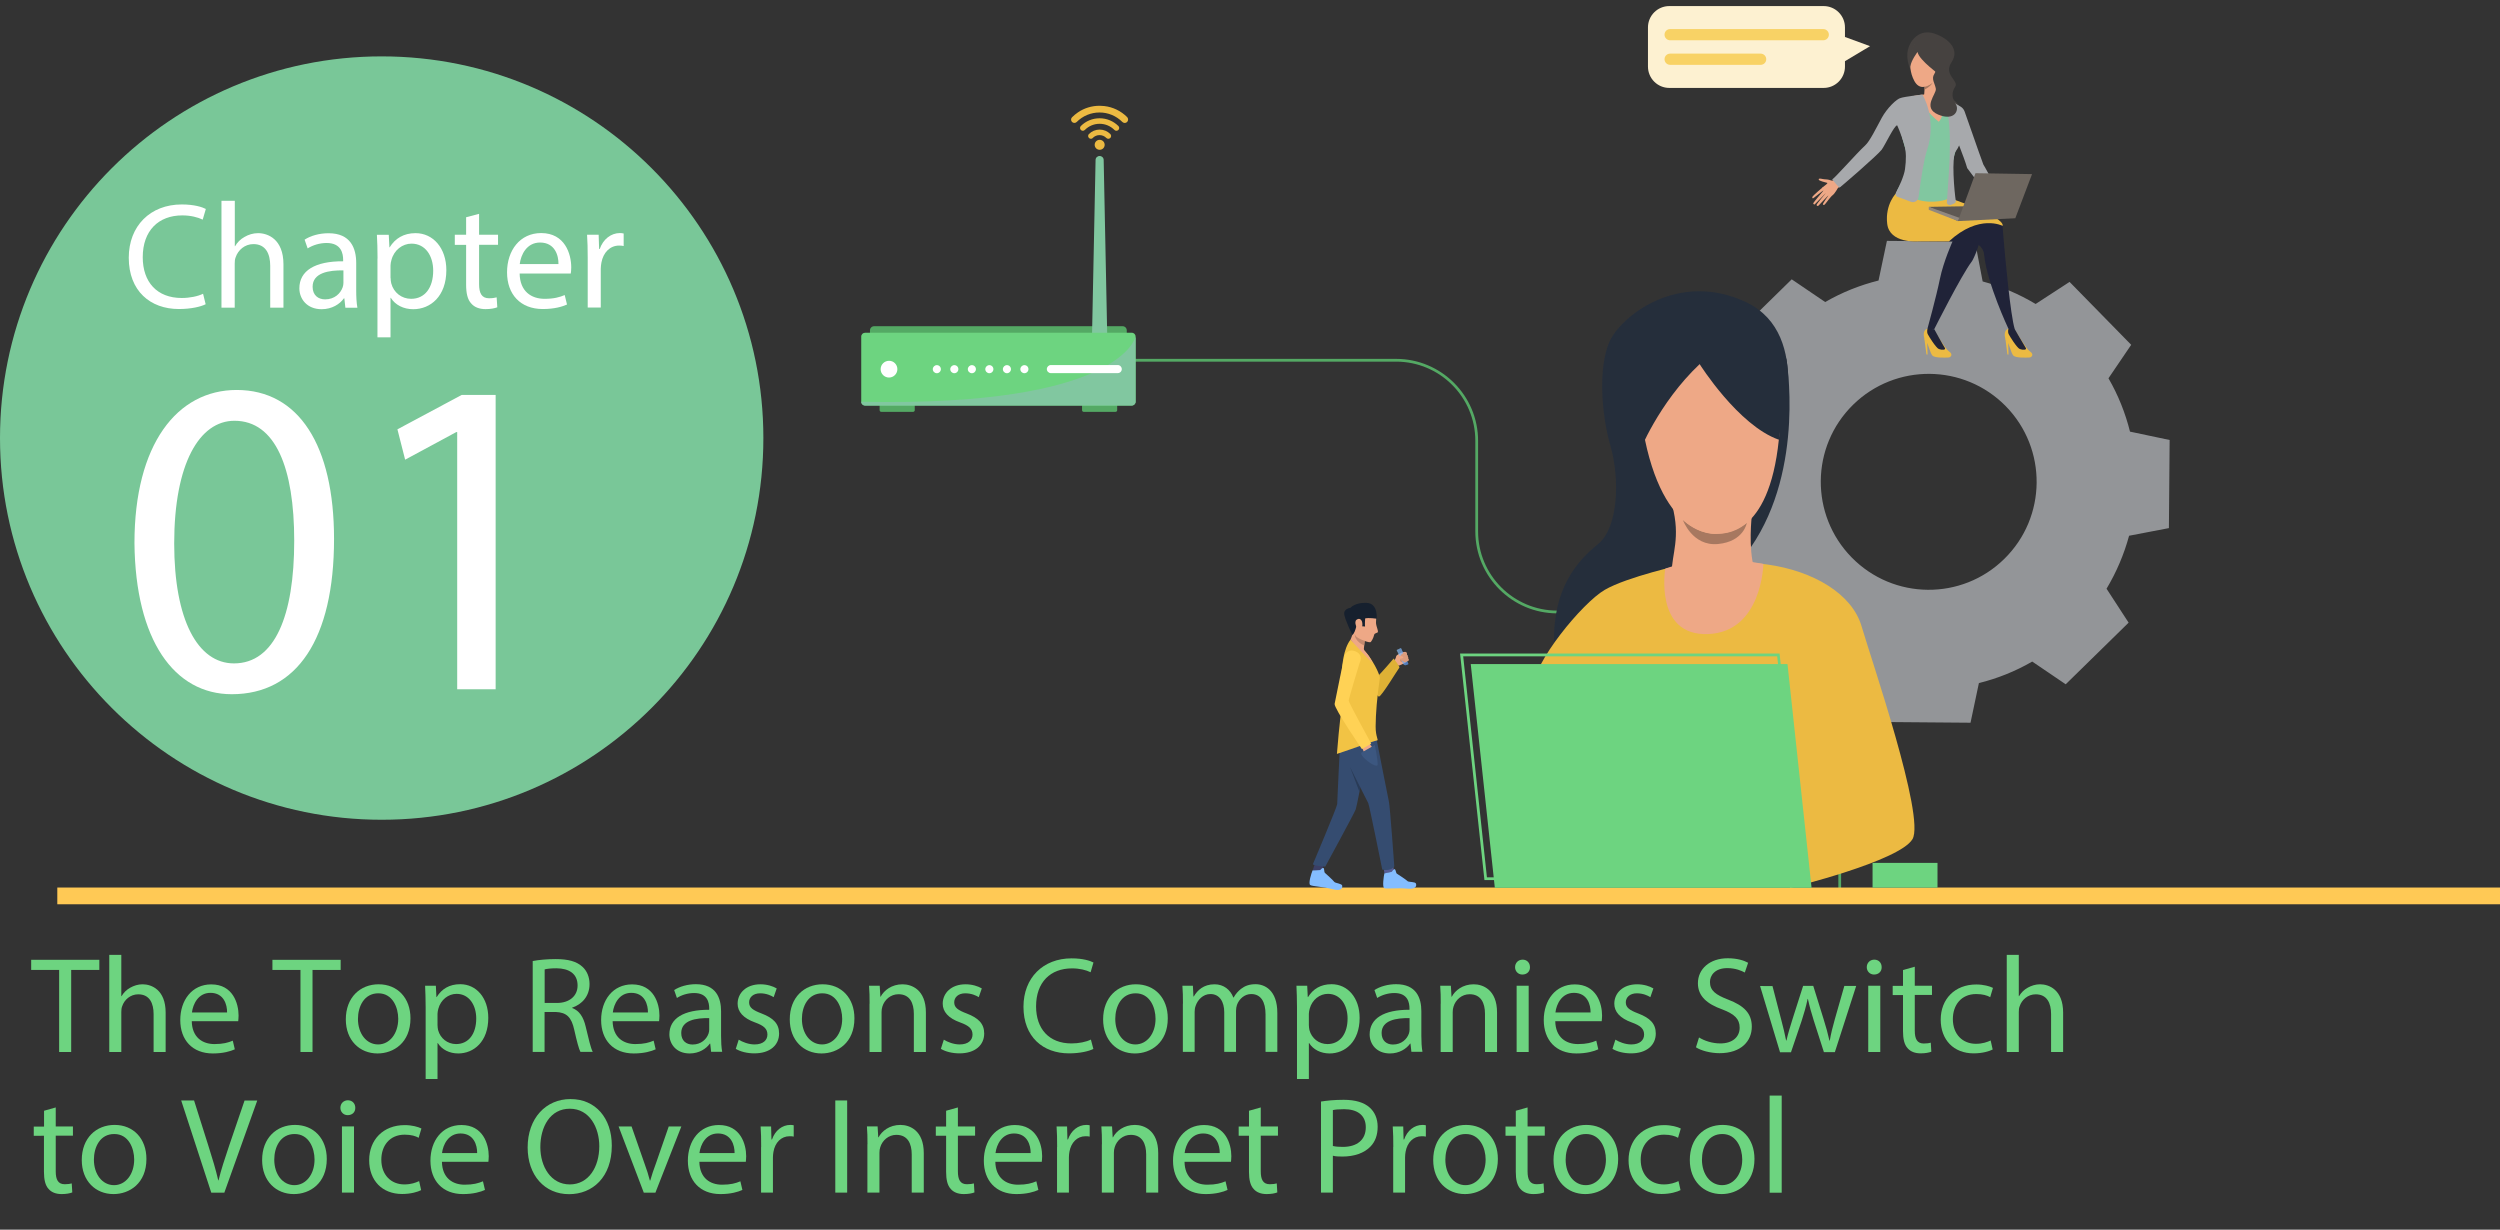 <?xml version="1.0" encoding="utf-8"?>
<!-- Generator: Adobe Illustrator 19.0.0, SVG Export Plug-In . SVG Version: 6.00 Build 0)  -->
<svg version="1.1" id="Layer_1" xmlns="http://www.w3.org/2000/svg" xmlns:xlink="http://www.w3.org/1999/xlink" x="0px" y="0px"
	 viewBox="0 0 2718.2 1337" style="enable-background:new 0 0 2718.2 1337;" xml:space="preserve">
<rect x="0" y="0" width="2718.2" height="1337" fill="#333333" stroke="none"/>
<style type="text/css">
	.st0{clip-path:url(#SVGID_2_);fill:#79C798;}
	.st1{fill:#FFFFFF;}
	.st2{fill:#6DD480;}
	.st3{clip-path:url(#SVGID_4_);}
	.st4{clip-path:url(#SVGID_6_);fill:#939598;}
	.st5{clip-path:url(#SVGID_6_);fill:#54A964;}
	.st6{clip-path:url(#SVGID_6_);fill:#4DA8F2;}
	.st7{clip-path:url(#SVGID_6_);fill:#FFC955;}
	.st8{clip-path:url(#SVGID_6_);fill:#ECBA42;}
	.st9{clip-path:url(#SVGID_6_);fill:#202338;}
	.st10{clip-path:url(#SVGID_6_);fill:#464240;}
	.st11{clip-path:url(#SVGID_6_);fill:#EB4747;}
	.st12{clip-path:url(#SVGID_6_);fill:#81C7A0;}
	.st13{clip-path:url(#SVGID_6_);fill:#EEA886;}
	.st14{clip-path:url(#SVGID_6_);fill:#A77860;}
	.st15{clip-path:url(#SVGID_6_);fill:#5E5853;}
	.st16{clip-path:url(#SVGID_6_);fill:#91887F;}
	.st17{clip-path:url(#SVGID_6_);fill:#A7A9AC;}
	.st18{clip-path:url(#SVGID_6_);fill:#6E6760;}
	.st19{clip-path:url(#SVGID_6_);fill:#CF8C6C;}
	.st20{clip-path:url(#SVGID_6_);fill:#3B3F66;}
	.st21{clip-path:url(#SVGID_6_);fill:#555C94;}
	.st22{clip-path:url(#SVGID_6_);fill:#354C70;}
	.st23{clip-path:url(#SVGID_6_);fill:#DEB135;}
	.st24{clip-path:url(#SVGID_6_);fill:#F2C344;}
	.st25{clip-path:url(#SVGID_6_);fill:#84BDFF;}
	.st26{clip-path:url(#SVGID_6_);fill:#EEA987;}
	.st27{clip-path:url(#SVGID_6_);fill:#FFD255;}
	.st28{clip-path:url(#SVGID_6_);fill:#3C5780;}
	.st29{clip-path:url(#SVGID_6_);fill:#16202E;}
	.st30{clip-path:url(#SVGID_6_);fill:#C48A6F;}
	.st31{clip-path:url(#SVGID_8_);fill:#96CBFF;}
	.st32{clip-path:url(#SVGID_8_);fill:#95CAFF;}
	.st33{clip-path:url(#SVGID_8_);fill:#94C9FF;}
	.st34{clip-path:url(#SVGID_8_);fill:#93C9FF;}
	.st35{clip-path:url(#SVGID_8_);fill:#92C8FF;}
	.st36{clip-path:url(#SVGID_8_);fill:#91C7FF;}
	.st37{clip-path:url(#SVGID_8_);fill:#90C6FF;}
	.st38{clip-path:url(#SVGID_8_);fill:#8FC6FF;}
	.st39{clip-path:url(#SVGID_8_);fill:#8EC5FF;}
	.st40{clip-path:url(#SVGID_8_);fill:#8DC4FF;}
	.st41{clip-path:url(#SVGID_8_);fill:#8CC3FF;}
	.st42{clip-path:url(#SVGID_8_);fill:#8BC2FF;}
	.st43{clip-path:url(#SVGID_8_);fill:#8AC2FF;}
	.st44{clip-path:url(#SVGID_8_);fill:#89C1FF;}
	.st45{clip-path:url(#SVGID_8_);fill:#88C0FF;}
	.st46{clip-path:url(#SVGID_8_);fill:#87BFFF;}
	.st47{clip-path:url(#SVGID_8_);fill:#86BFFF;}
	.st48{clip-path:url(#SVGID_8_);fill:#85BEFF;}
	.st49{clip-path:url(#SVGID_8_);fill:#84BDFF;}
	.st50{clip-path:url(#SVGID_8_);fill:#83BCFF;}
	.st51{clip-path:url(#SVGID_8_);fill:#82BBFF;}
	.st52{clip-path:url(#SVGID_8_);fill:#81BBFF;}
	.st53{clip-path:url(#SVGID_8_);fill:#80BAFF;}
	.st54{clip-path:url(#SVGID_8_);fill:#7FB9FF;}
	.st55{clip-path:url(#SVGID_8_);fill:#7EB8FF;}
	.st56{clip-path:url(#SVGID_8_);fill:#7DB7FF;}
	.st57{clip-path:url(#SVGID_8_);fill:#7CB7FF;}
	.st58{clip-path:url(#SVGID_8_);fill:#7BB6FF;}
	.st59{clip-path:url(#SVGID_8_);fill:#7AB5FF;}
	.st60{clip-path:url(#SVGID_8_);fill:#79B4FF;}
	.st61{clip-path:url(#SVGID_8_);fill:#78B4FF;}
	.st62{clip-path:url(#SVGID_8_);fill:#77B3FF;}
	.st63{clip-path:url(#SVGID_8_);fill:#76B2FF;}
	.st64{clip-path:url(#SVGID_8_);fill:#74B1FF;}
	.st65{clip-path:url(#SVGID_8_);fill:#73B0FF;}
	.st66{clip-path:url(#SVGID_8_);fill:#72B0FF;}
	.st67{clip-path:url(#SVGID_8_);fill:#71AFFF;}
	.st68{clip-path:url(#SVGID_8_);fill:#70AEFF;}
	.st69{clip-path:url(#SVGID_8_);fill:#6FADFF;}
	.st70{clip-path:url(#SVGID_8_);fill:#6EADFF;}
	.st71{clip-path:url(#SVGID_8_);fill:#6DACFF;}
	.st72{clip-path:url(#SVGID_8_);fill:#6CABFF;}
	.st73{clip-path:url(#SVGID_8_);fill:#6BAAFF;}
	.st74{clip-path:url(#SVGID_8_);fill:#6AA9FF;}
	.st75{clip-path:url(#SVGID_8_);fill:#69A9FF;}
	.st76{clip-path:url(#SVGID_8_);fill:#68A8FF;}
	.st77{clip-path:url(#SVGID_8_);fill:#67A7FF;}
	.st78{clip-path:url(#SVGID_8_);fill:#66A6FF;}
	.st79{clip-path:url(#SVGID_8_);fill:#65A6FF;}
	.st80{clip-path:url(#SVGID_8_);fill:#64A5FF;}
	.st81{clip-path:url(#SVGID_8_);fill:#63A4FF;}
	.st82{clip-path:url(#SVGID_8_);fill:#62A3FF;}
	.st83{clip-path:url(#SVGID_8_);fill:#61A2FF;}
	.st84{clip-path:url(#SVGID_8_);fill:#60A2FF;}
	.st85{clip-path:url(#SVGID_8_);fill:#5FA1FF;}
	.st86{clip-path:url(#SVGID_8_);fill:#5EA0FF;}
	.st87{clip-path:url(#SVGID_8_);fill:#5D9FFF;}
	.st88{clip-path:url(#SVGID_8_);fill:#5C9EFF;}
	.st89{clip-path:url(#SVGID_8_);fill:#5B9EFF;}
	.st90{clip-path:url(#SVGID_8_);fill:#5A9DFF;}
	.st91{clip-path:url(#SVGID_8_);fill:#599CFF;}
	.st92{clip-path:url(#SVGID_8_);fill:#589BFF;}
	.st93{clip-path:url(#SVGID_8_);fill:#579BFF;}
	.st94{clip-path:url(#SVGID_8_);fill:#569AFF;}
	.st95{clip-path:url(#SVGID_8_);fill:#5599FF;}
	.st96{clip-path:url(#SVGID_10_);fill:#DB9C7C;}
	.st97{clip-path:url(#SVGID_10_);fill:#EEA886;}
	.st98{clip-path:url(#SVGID_10_);fill:#293B57;}
	.st99{clip-path:url(#SVGID_10_);fill:#252E3B;}
	.st100{clip-path:url(#SVGID_10_);fill:#ECBA42;}
	.st101{clip-path:url(#SVGID_10_);fill:#A77860;}
	.st102{clip-path:url(#SVGID_10_);fill:#6DD480;}
	.st103{clip-path:url(#SVGID_10_);fill:#FDF1D1;}
	.st104{clip-path:url(#SVGID_10_);fill:#F8D265;}
	.st105{clip-path:url(#SVGID_10_);fill:#54A964;}
	.st106{clip-path:url(#SVGID_10_);fill:#81C7A0;}
	.st107{clip-path:url(#SVGID_10_);fill:#FFFFFF;}
</style>
<g>
	<defs>
		<rect id="SVGID_1_" y="6.6" width="2718.2" height="1330.4"/>
	</defs>
	<clipPath id="SVGID_2_">
		<use xlink:href="#SVGID_1_"  style="overflow:visible;"/>
	</clipPath>
	<path class="st0" d="M830,476.3c0,229.2-185.8,415-415,415S0,705.5,0,476.3c0-229.2,185.8-415,415-415S830,247.1,830,476.3"/>
</g>
<g>
	<path class="st1" d="M223.6,330.8c-5.2,2.6-15.7,5.2-29.1,5.2c-31.1,0-54.5-19.6-54.5-55.8c0-34.5,23.4-57.9,57.6-57.9
		c13.7,0,22.4,2.9,26.2,4.9l-3.4,11.6c-5.4-2.6-13.1-4.6-22.2-4.6c-25.8,0-43,16.5-43,45.5c0,27,15.5,44.3,42.4,44.3
		c8.7,0,17.5-1.8,23.2-4.6L223.6,330.8z"/>
	<path class="st1" d="M240.9,218.3h14.4v49.4h0.3c2.3-4.1,5.9-7.7,10.3-10.1c4.3-2.5,9.3-4.1,14.7-4.1c10.6,0,27.6,6.5,27.6,33.9
		v47.1h-14.4v-45.5c0-12.8-4.7-23.6-18.3-23.6c-9.3,0-16.7,6.5-19.3,14.4c-0.8,2-1,4.1-1,6.9v47.8h-14.4V218.3z"/>
	<path class="st1" d="M375.5,334.4l-1.1-10h-0.5c-4.4,6.2-12.9,11.8-24.2,11.8c-16,0-24.2-11.3-24.2-22.7c0-19.1,17-29.6,47.6-29.4
		v-1.6c0-6.5-1.8-18.3-18-18.3c-7.4,0-15,2.3-20.6,5.9l-3.3-9.5c6.5-4.3,16-7,26-7c24.2,0,30.1,16.5,30.1,32.4v29.6
		c0,6.9,0.3,13.6,1.3,19H375.5z M373.4,294c-15.7-0.3-33.5,2.5-33.5,17.8c0,9.3,6.2,13.7,13.6,13.7c10.3,0,16.8-6.5,19.1-13.2
		c0.5-1.5,0.8-3.1,0.8-4.6V294z"/>
	<path class="st1" d="M410.5,281.1c0-10.1-0.3-18.3-0.7-25.8h12.9l0.7,13.6h0.3c5.9-9.6,15.2-15.4,28.1-15.4
		c19.1,0,33.5,16.2,33.5,40.2c0,28.5-17.3,42.5-36,42.5c-10.5,0-19.6-4.6-24.4-12.4h-0.3v43h-14.2V281.1z M424.7,302.2
		c0,2.1,0.3,4.1,0.7,5.9c2.6,10,11.3,16.8,21.6,16.8c15.2,0,24-12.4,24-30.6c0-15.9-8.3-29.4-23.6-29.4c-9.8,0-19,7-21.8,17.8
		c-0.5,1.8-1,3.9-1,5.9V302.2z"/>
	<path class="st1" d="M520.9,232.5v22.7h20.6v11h-20.6v42.7c0,9.8,2.8,15.4,10.8,15.4c3.8,0,6.5-0.5,8.3-1l0.7,10.8
		c-2.8,1.1-7.2,2-12.8,2c-6.7,0-12.1-2.1-15.5-6.1c-4.1-4.3-5.6-11.3-5.6-20.6v-43.2h-12.3v-11h12.3v-19L520.9,232.5z"/>
	<path class="st1" d="M565,297.4c0.3,19.5,12.8,27.5,27.1,27.5c10.3,0,16.5-1.8,21.9-4.1l2.5,10.3c-5.1,2.3-13.7,4.9-26.3,4.9
		c-24.4,0-38.9-16-38.9-39.9s14.1-42.7,37.1-42.7c25.8,0,32.7,22.7,32.7,37.3c0,2.9-0.3,5.2-0.5,6.7H565z M607.2,287.1
		c0.2-9.2-3.8-23.4-20-23.4c-14.6,0-20.9,13.4-22.1,23.4H607.2z"/>
	<path class="st1" d="M639,279.9c0-9.3-0.2-17.3-0.7-24.7h12.6l0.5,15.5h0.7c3.6-10.6,12.3-17.3,21.9-17.3c1.6,0,2.8,0.2,4.1,0.5
		v13.6c-1.5-0.3-2.9-0.5-4.9-0.5c-10.1,0-17.3,7.7-19.3,18.5c-0.3,2-0.7,4.3-0.7,6.7v42.2H639V279.9z"/>
</g>
<g>
	<path class="st2" d="M64.3,1054.6H33.9v-11H108v11H77.4v89.2H64.3V1054.6z"/>
	<path class="st2" d="M118.8,1038.2h13.1v44.9h0.3c2.1-3.7,5.4-7,9.4-9.2c3.9-2.2,8.5-3.7,13.4-3.7c9.7,0,25.1,5.9,25.1,30.8v42.8
		h-13.1v-41.3c0-11.6-4.3-21.4-16.7-21.4c-8.5,0-15.2,5.9-17.5,13.1c-0.7,1.8-0.9,3.7-0.9,6.2v43.4h-13.1V1038.2z"/>
	<path class="st2" d="M208.5,1110.2c0.3,17.7,11.6,25,24.7,25c9.4,0,15-1.6,19.9-3.7l2.2,9.4c-4.6,2.1-12.5,4.5-23.9,4.5
		c-22.2,0-35.4-14.6-35.4-36.3s12.8-38.8,33.7-38.8c23.5,0,29.7,20.7,29.7,33.9c0,2.7-0.3,4.8-0.4,6.1H208.5z M246.9,1100.8
		c0.1-8.3-3.4-21.3-18.1-21.3c-13.2,0-19,12.2-20.1,21.3H246.9z"/>
	<path class="st2" d="M326.7,1054.6h-30.5v-11h74.2v11h-30.6v89.2h-13.1V1054.6z"/>
	<path class="st2" d="M446.3,1107.2c0,26.6-18.4,38.2-35.8,38.2c-19.5,0-34.5-14.3-34.5-37c0-24.1,15.8-38.2,35.7-38.2
		C432.3,1070.2,446.3,1085.2,446.3,1107.2z M389.2,1107.9c0,15.8,9.1,27.7,21.9,27.7c12.5,0,21.9-11.7,21.9-27.9
		c0-12.2-6.1-27.7-21.6-27.7C395.9,1080,389.2,1094.3,389.2,1107.9z"/>
	<path class="st2" d="M462.8,1095.3c0-9.2-0.3-16.7-0.6-23.5h11.7l0.6,12.3h0.3c5.4-8.8,13.8-14,25.6-14c17.4,0,30.5,14.7,30.5,36.6
		c0,25.9-15.8,38.7-32.7,38.7c-9.5,0-17.8-4.2-22.2-11.3h-0.3v39.1h-12.9V1095.3z M475.7,1114.5c0,1.9,0.3,3.7,0.6,5.4
		c2.4,9.1,10.3,15.3,19.6,15.3c13.8,0,21.9-11.3,21.9-27.8c0-14.4-7.6-26.8-21.4-26.8c-8.9,0-17.2,6.4-19.8,16.2
		c-0.4,1.6-0.9,3.6-0.9,5.4V1114.5z"/>
	<path class="st2" d="M579.3,1044.9c6.5-1.3,15.9-2.1,24.8-2.1c13.8,0,22.7,2.5,29,8.2c5.1,4.5,7.9,11.3,7.9,19
		c0,13.2-8.3,22-18.9,25.6v0.4c7.7,2.7,12.3,9.8,14.7,20.2c3.3,14,5.6,23.6,7.7,27.5h-13.4c-1.6-2.8-3.9-11.4-6.7-23.9
		c-3-13.8-8.3-19-20.1-19.5h-12.2v43.4h-12.9V1044.9z M592.2,1090.5h13.2c13.8,0,22.6-7.6,22.6-19c0-12.9-9.4-18.6-23-18.7
		c-6.2,0-10.7,0.6-12.8,1.2V1090.5z"/>
	<path class="st2" d="M666.1,1110.2c0.3,17.7,11.6,25,24.7,25c9.4,0,15-1.6,19.9-3.7l2.2,9.4c-4.6,2.1-12.5,4.5-23.9,4.5
		c-22.2,0-35.4-14.6-35.4-36.3s12.8-38.8,33.7-38.8c23.5,0,29.7,20.7,29.7,33.9c0,2.7-0.3,4.8-0.4,6.1H666.1z M704.5,1100.8
		c0.1-8.3-3.4-21.3-18.1-21.3c-13.2,0-19,12.2-20.1,21.3H704.5z"/>
	<path class="st2" d="M773.2,1143.8l-1-9.1h-0.4c-4,5.6-11.7,10.7-22,10.7c-14.6,0-22-10.3-22-20.7c0-17.4,15.5-26.9,43.3-26.8v-1.5
		c0-5.9-1.6-16.7-16.4-16.7c-6.7,0-13.7,2.1-18.7,5.4l-3-8.6c5.9-3.9,14.6-6.4,23.6-6.4c22,0,27.4,15,27.4,29.4v26.9
		c0,6.2,0.3,12.3,1.2,17.2H773.2z M771.2,1107c-14.3-0.3-30.5,2.2-30.5,16.2c0,8.5,5.6,12.5,12.3,12.5c9.4,0,15.3-5.9,17.4-12
		c0.4-1.3,0.7-2.8,0.7-4.2V1107z"/>
	<path class="st2" d="M803.2,1130.4c3.9,2.5,10.7,5.2,17.2,5.2c9.5,0,14-4.8,14-10.7c0-6.2-3.7-9.7-13.4-13.2
		c-12.9-4.6-19-11.7-19-20.4c0-11.6,9.4-21.1,24.8-21.1c7.3,0,13.7,2.1,17.7,4.5l-3.3,9.5c-2.8-1.8-8-4.2-14.7-4.2
		c-7.7,0-12,4.5-12,9.8c0,5.9,4.3,8.6,13.7,12.2c12.5,4.8,18.9,11,18.9,21.7c0,12.6-9.8,21.6-26.9,21.6c-7.9,0-15.2-1.9-20.2-4.9
		L803.2,1130.4z"/>
	<path class="st2" d="M929,1107.2c0,26.6-18.4,38.2-35.8,38.2c-19.5,0-34.5-14.3-34.5-37c0-24.1,15.8-38.2,35.7-38.2
		C915,1070.2,929,1085.2,929,1107.2z M871.9,1107.9c0,15.8,9.1,27.7,21.9,27.7c12.5,0,21.9-11.7,21.9-27.9
		c0-12.2-6.1-27.7-21.6-27.7C878.6,1080,871.9,1094.3,871.9,1107.9z"/>
	<path class="st2" d="M945.5,1091.3c0-7.4-0.1-13.5-0.6-19.5h11.6l0.7,11.9h0.3c3.6-6.8,11.9-13.5,23.8-13.5
		c10,0,25.4,5.9,25.4,30.6v43h-13.1v-41.5c0-11.6-4.3-21.3-16.7-21.3c-8.6,0-15.3,6.1-17.5,13.4c-0.6,1.6-0.9,3.9-0.9,6.1v43.3
		h-13.1V1091.3z"/>
	<path class="st2" d="M1026.2,1130.4c3.9,2.5,10.7,5.2,17.2,5.2c9.5,0,14-4.8,14-10.7c0-6.2-3.7-9.7-13.4-13.2
		c-12.9-4.6-19-11.7-19-20.4c0-11.6,9.4-21.1,24.8-21.1c7.3,0,13.7,2.1,17.7,4.5l-3.3,9.5c-2.8-1.8-8-4.2-14.7-4.2
		c-7.7,0-12,4.5-12,9.8c0,5.9,4.3,8.6,13.7,12.2c12.5,4.8,18.9,11,18.9,21.7c0,12.6-9.8,21.6-26.9,21.6c-7.9,0-15.2-1.9-20.2-4.9
		L1026.2,1130.4z"/>
	<path class="st2" d="M1188.8,1140.5c-4.8,2.4-14.3,4.8-26.5,4.8c-28.2,0-49.5-17.8-49.5-50.7c0-31.4,21.3-52.6,52.3-52.6
		c12.5,0,20.4,2.7,23.8,4.5l-3.1,10.6c-4.9-2.4-11.9-4.2-20.2-4.2c-23.5,0-39.1,15-39.1,41.3c0,24.5,14.1,40.3,38.5,40.3
		c7.9,0,15.9-1.6,21.1-4.2L1188.8,1140.5z"/>
	<path class="st2" d="M1269.7,1107.2c0,26.6-18.4,38.2-35.8,38.2c-19.5,0-34.5-14.3-34.5-37c0-24.1,15.8-38.2,35.7-38.2
		C1255.7,1070.2,1269.7,1085.2,1269.7,1107.2z M1212.6,1107.9c0,15.8,9.1,27.7,21.9,27.7c12.5,0,21.9-11.7,21.9-27.9
		c0-12.2-6.1-27.7-21.6-27.7C1219.3,1080,1212.6,1094.3,1212.6,1107.9z"/>
	<path class="st2" d="M1286.2,1091.3c0-7.4-0.1-13.5-0.6-19.5h11.4l0.6,11.6h0.4c4-6.8,10.7-13.2,22.6-13.2
		c9.8,0,17.2,5.9,20.4,14.4h0.3c2.2-4,5.1-7.1,8-9.4c4.3-3.3,9.1-5.1,15.9-5.1c9.5,0,23.6,6.2,23.6,31.2v42.4h-12.8V1103
		c0-13.8-5.1-22.2-15.6-22.2c-7.4,0-13.2,5.5-15.5,11.9c-0.6,1.8-1,4.2-1,6.5v44.5h-12.8v-43.1c0-11.4-5.1-19.8-15-19.8
		c-8.2,0-14.1,6.5-16.2,13.1c-0.7,1.9-1,4.2-1,6.4v43.4h-12.8V1091.3z"/>
	<path class="st2" d="M1410.2,1095.3c0-9.2-0.3-16.7-0.6-23.5h11.7l0.6,12.3h0.3c5.4-8.8,13.8-14,25.6-14
		c17.4,0,30.5,14.7,30.5,36.6c0,25.9-15.8,38.7-32.7,38.7c-9.5,0-17.8-4.2-22.2-11.3h-0.3v39.1h-12.9V1095.3z M1423.1,1114.5
		c0,1.9,0.3,3.7,0.6,5.4c2.4,9.1,10.3,15.3,19.6,15.3c13.8,0,21.9-11.3,21.9-27.8c0-14.4-7.6-26.8-21.4-26.8
		c-8.9,0-17.2,6.4-19.8,16.2c-0.4,1.6-0.9,3.6-0.9,5.4V1114.5z"/>
	<path class="st2" d="M1534.6,1143.8l-1-9.1h-0.4c-4,5.6-11.7,10.7-22,10.7c-14.6,0-22-10.3-22-20.7c0-17.4,15.5-26.9,43.3-26.8
		v-1.5c0-5.9-1.6-16.7-16.4-16.7c-6.7,0-13.7,2.1-18.7,5.4l-3-8.6c5.9-3.9,14.6-6.4,23.6-6.4c22,0,27.4,15,27.4,29.4v26.9
		c0,6.2,0.3,12.3,1.2,17.2H1534.6z M1532.7,1107c-14.3-0.3-30.5,2.2-30.5,16.2c0,8.5,5.6,12.5,12.3,12.5c9.4,0,15.3-5.9,17.4-12
		c0.4-1.3,0.7-2.8,0.7-4.2V1107z"/>
	<path class="st2" d="M1566.5,1091.3c0-7.4-0.1-13.5-0.6-19.5h11.6l0.7,11.9h0.3c3.6-6.8,11.9-13.5,23.8-13.5
		c10,0,25.4,5.9,25.4,30.6v43h-13.1v-41.5c0-11.6-4.3-21.3-16.7-21.3c-8.6,0-15.3,6.1-17.5,13.4c-0.6,1.6-0.9,3.9-0.9,6.1v43.3
		h-13.1V1091.3z"/>
	<path class="st2" d="M1663.5,1051.6c0.1,4.5-3.1,8-8.3,8c-4.6,0-7.9-3.6-7.9-8c0-4.6,3.4-8.2,8.2-8.2
		C1660.4,1043.4,1663.5,1047,1663.5,1051.6z M1649,1143.8v-72h13.1v72H1649z"/>
	<path class="st2" d="M1691,1110.2c0.3,17.7,11.6,25,24.7,25c9.4,0,15-1.6,19.9-3.7l2.2,9.4c-4.6,2.1-12.5,4.5-23.9,4.5
		c-22.2,0-35.4-14.6-35.4-36.3s12.8-38.8,33.7-38.8c23.5,0,29.7,20.7,29.7,33.9c0,2.7-0.3,4.8-0.4,6.1H1691z M1729.4,1100.8
		c0.1-8.3-3.4-21.3-18.1-21.3c-13.2,0-19,12.2-20.1,21.3H1729.4z"/>
	<path class="st2" d="M1756.4,1130.4c3.9,2.5,10.7,5.2,17.2,5.2c9.5,0,14-4.8,14-10.7c0-6.2-3.7-9.7-13.4-13.2
		c-12.9-4.6-19-11.7-19-20.4c0-11.6,9.4-21.1,24.8-21.1c7.3,0,13.7,2.1,17.7,4.5l-3.3,9.5c-2.8-1.8-8-4.2-14.7-4.2
		c-7.7,0-12,4.5-12,9.8c0,5.9,4.3,8.6,13.7,12.2c12.5,4.8,18.9,11,18.9,21.7c0,12.6-9.8,21.6-26.9,21.6c-7.9,0-15.2-1.9-20.2-4.9
		L1756.4,1130.4z"/>
	<path class="st2" d="M1847.3,1128c5.8,3.6,14.3,6.5,23.2,6.5c13.2,0,21-7,21-17.1c0-9.4-5.4-14.7-18.9-19.9
		c-16.4-5.8-26.5-14.3-26.5-28.4c0-15.6,12.9-27.2,32.4-27.2c10.3,0,17.7,2.4,22.2,4.9l-3.6,10.6c-3.3-1.8-10-4.8-19-4.8
		c-13.7,0-18.9,8.2-18.9,15c0,9.4,6.1,14,19.9,19.3c16.9,6.5,25.6,14.7,25.6,29.4c0,15.5-11.4,28.8-35.1,28.8
		c-9.7,0-20.2-2.8-25.6-6.4L1847.3,1128z"/>
	<path class="st2" d="M1927.1,1071.8l9.5,36.6c2.1,8,4,15.5,5.4,22.9h0.4c1.6-7.3,4-15,6.4-22.7l11.7-36.7h11l11.2,36
		c2.7,8.6,4.8,16.2,6.4,23.5h0.4c1.2-7.3,3.1-14.9,5.5-23.3l10.3-36.1h12.9l-23.2,72h-11.9l-11-34.3c-2.5-8-4.6-15.2-6.4-23.6h-0.3
		c-1.8,8.6-4,16.1-6.5,23.8l-11.6,34.2h-11.9l-21.7-72H1927.1z"/>
	<path class="st2" d="M2045.9,1051.6c0.1,4.5-3.1,8-8.3,8c-4.6,0-7.9-3.6-7.9-8c0-4.6,3.4-8.2,8.2-8.2
		C2042.8,1043.4,2045.9,1047,2045.9,1051.6z M2031.3,1143.8v-72h13.1v72H2031.3z"/>
	<path class="st2" d="M2081.9,1051.1v20.7h18.7v10h-18.7v38.8c0,8.9,2.5,14,9.8,14c3.4,0,5.9-0.4,7.6-0.9l0.6,9.8
		c-2.5,1-6.5,1.8-11.6,1.8c-6.1,0-11-1.9-14.1-5.5c-3.7-3.9-5.1-10.3-5.1-18.7v-39.2h-11.2v-10h11.2v-17.2L2081.9,1051.1z"/>
	<path class="st2" d="M2166.6,1141.1c-3.4,1.8-11,4.2-20.7,4.2c-21.7,0-35.8-14.7-35.8-36.7c0-22.2,15.2-38.2,38.7-38.2
		c7.7,0,14.6,1.9,18.1,3.7l-3,10.1c-3.1-1.8-8-3.4-15.2-3.4c-16.5,0-25.4,12.2-25.4,27.2c0,16.7,10.7,26.9,25,26.9
		c7.4,0,12.3-1.9,16.1-3.6L2166.6,1141.1z"/>
	<path class="st2" d="M2181.9,1038.2h13.1v44.9h0.3c2.1-3.7,5.4-7,9.4-9.2c3.9-2.2,8.5-3.7,13.4-3.7c9.7,0,25.1,5.9,25.1,30.8v42.8
		h-13.1v-41.3c0-11.6-4.3-21.4-16.7-21.4c-8.5,0-15.2,5.9-17.5,13.1c-0.7,1.8-0.9,3.7-0.9,6.2v43.4h-13.1V1038.2z"/>
</g>
<g>
	<defs>
		<rect id="SVGID_3_" y="6.6" width="2718.2" height="1330.4"/>
	</defs>
	<clipPath id="SVGID_4_">
		<use xlink:href="#SVGID_3_"  style="overflow:visible;"/>
	</clipPath>
	<g class="st3">
		<path class="st2" d="M60.6,1204.1v20.7h18.7v10H60.6v38.8c0,8.9,2.5,14,9.8,14c3.4,0,5.9-0.4,7.6-0.9l0.6,9.8
			c-2.5,1-6.5,1.8-11.6,1.8c-6.1,0-11-1.9-14.1-5.5c-3.7-3.9-5.1-10.3-5.1-18.7v-39.2H36.7v-10h11.2v-17.2L60.6,1204.1z"/>
		<path class="st2" d="M159.2,1260.1c0,26.6-18.4,38.2-35.8,38.2c-19.5,0-34.5-14.3-34.5-37c0-24.1,15.8-38.2,35.7-38.2
			C145.2,1223.1,159.2,1238.1,159.2,1260.1z M102.1,1260.9c0,15.8,9.1,27.7,21.9,27.7c12.5,0,21.9-11.7,21.9-27.9
			c0-12.2-6.1-27.7-21.6-27.7C108.8,1232.9,102.1,1247.2,102.1,1260.9z"/>
		<path class="st2" d="M229.7,1296.7l-32.7-100.2h14l15.6,49.4c4.3,13.5,8,25.7,10.7,37.5h0.3c2.8-11.6,7-24.2,11.4-37.3l16.9-49.5
			h13.8l-35.8,100.2H229.7z"/>
		<path class="st2" d="M355.3,1260.1c0,26.6-18.4,38.2-35.8,38.2c-19.5,0-34.5-14.3-34.5-37c0-24.1,15.8-38.2,35.7-38.2
			C341.3,1223.1,355.3,1238.1,355.3,1260.1z M298.2,1260.9c0,15.8,9.1,27.7,21.9,27.7c12.5,0,21.9-11.7,21.9-27.9
			c0-12.2-6.1-27.7-21.6-27.7C304.9,1232.9,298.2,1247.2,298.2,1260.9z"/>
		<path class="st2" d="M386.3,1204.5c0.1,4.5-3.1,8-8.3,8c-4.6,0-7.9-3.6-7.9-8c0-4.6,3.4-8.2,8.2-8.2
			C383.2,1196.4,386.3,1199.9,386.3,1204.5z M371.8,1296.7v-72h13.1v72H371.8z"/>
		<path class="st2" d="M457.9,1294c-3.4,1.8-11,4.2-20.7,4.2c-21.7,0-35.8-14.7-35.8-36.7c0-22.2,15.2-38.2,38.7-38.2
			c7.7,0,14.6,1.9,18.1,3.7l-3,10.1c-3.1-1.8-8-3.4-15.2-3.4c-16.5,0-25.4,12.2-25.4,27.2c0,16.7,10.7,26.9,25,26.9
			c7.4,0,12.3-1.9,16.1-3.6L457.9,1294z"/>
		<path class="st2" d="M480.5,1263.1c0.3,17.7,11.6,25,24.7,25c9.4,0,15-1.6,19.9-3.7l2.2,9.4c-4.6,2.1-12.5,4.5-23.9,4.5
			c-22.2,0-35.4-14.6-35.4-36.3s12.8-38.8,33.7-38.8c23.5,0,29.7,20.7,29.7,33.9c0,2.7-0.3,4.8-0.4,6.1H480.5z M518.8,1253.7
			c0.1-8.3-3.4-21.3-18.1-21.3c-13.2,0-19,12.2-20.1,21.3H518.8z"/>
		<path class="st2" d="M665.2,1245.6c0,34.5-21,52.8-46.5,52.8c-26.5,0-45-20.5-45-50.8c0-31.8,19.8-52.6,46.5-52.6
			C647.6,1194.9,665.2,1215.8,665.2,1245.6z M587.5,1247.2c0,21.4,11.6,40.6,32,40.6c20.5,0,32.1-18.9,32.1-41.6
			c0-19.9-10.4-40.7-32-40.7C598.2,1205.4,587.5,1225.2,587.5,1247.2z"/>
		<path class="st2" d="M686.7,1224.8l14.1,40.4c2.4,6.5,4.3,12.5,5.8,18.4h0.4c1.6-5.9,3.7-11.9,6.1-18.4l14-40.4h13.7l-28.2,72H700
			l-27.4-72H686.7z"/>
		<path class="st2" d="M760.4,1263.1c0.3,17.7,11.6,25,24.7,25c9.4,0,15-1.6,19.9-3.7l2.2,9.4c-4.6,2.1-12.5,4.5-23.9,4.5
			c-22.2,0-35.4-14.6-35.4-36.3s12.8-38.8,33.7-38.8c23.5,0,29.7,20.7,29.7,33.9c0,2.7-0.3,4.8-0.4,6.1H760.4z M798.7,1253.7
			c0.1-8.3-3.4-21.3-18.1-21.3c-13.2,0-19,12.2-20.1,21.3H798.7z"/>
		<path class="st2" d="M827.6,1247.2c0-8.5-0.1-15.8-0.6-22.4h11.4l0.4,14.1h0.6c3.3-9.7,11.1-15.8,19.9-15.8c1.5,0,2.5,0.1,3.7,0.4
			v12.3c-1.3-0.3-2.7-0.4-4.5-0.4c-9.2,0-15.8,7-17.5,16.8c-0.3,1.8-0.6,3.9-0.6,6.1v38.4h-12.9V1247.2z"/>
		<path class="st2" d="M921.1,1196.5v100.2h-12.9v-100.2H921.1z"/>
		<path class="st2" d="M943.2,1244.2c0-7.4-0.1-13.5-0.6-19.5h11.6l0.7,11.9h0.3c3.6-6.8,11.9-13.5,23.8-13.5
			c10,0,25.4,5.9,25.4,30.6v43h-13.1v-41.5c0-11.6-4.3-21.3-16.7-21.3c-8.6,0-15.3,6.1-17.5,13.4c-0.6,1.6-0.9,3.9-0.9,6.1v43.3
			h-13.1V1244.2z"/>
		<path class="st2" d="M1041.5,1204.1v20.7h18.7v10h-18.7v38.8c0,8.9,2.5,14,9.8,14c3.4,0,5.9-0.4,7.6-0.9l0.6,9.8
			c-2.5,1-6.5,1.8-11.6,1.8c-6.1,0-11-1.9-14.1-5.5c-3.7-3.9-5.1-10.3-5.1-18.7v-39.2h-11.2v-10h11.2v-17.2L1041.5,1204.1z"/>
		<path class="st2" d="M1082.2,1263.1c0.3,17.7,11.6,25,24.7,25c9.4,0,15-1.6,19.9-3.7l2.2,9.4c-4.6,2.1-12.5,4.5-23.9,4.5
			c-22.2,0-35.4-14.6-35.4-36.3s12.8-38.8,33.7-38.8c23.5,0,29.7,20.7,29.7,33.9c0,2.7-0.3,4.8-0.4,6.1H1082.2z M1120.6,1253.7
			c0.1-8.3-3.4-21.3-18.1-21.3c-13.2,0-19,12.2-20.1,21.3H1120.6z"/>
		<path class="st2" d="M1149.4,1247.2c0-8.5-0.1-15.8-0.6-22.4h11.4l0.4,14.1h0.6c3.3-9.7,11.1-15.8,19.9-15.8
			c1.5,0,2.5,0.1,3.7,0.4v12.3c-1.3-0.3-2.7-0.4-4.5-0.4c-9.2,0-15.8,7-17.5,16.8c-0.3,1.8-0.6,3.9-0.6,6.1v38.4h-12.9V1247.2z"/>
		<path class="st2" d="M1198.1,1244.2c0-7.4-0.1-13.5-0.6-19.5h11.6l0.7,11.9h0.3c3.6-6.8,11.9-13.5,23.8-13.5
			c10,0,25.4,5.9,25.4,30.6v43h-13.1v-41.5c0-11.6-4.3-21.3-16.7-21.3c-8.6,0-15.3,6.1-17.5,13.4c-0.6,1.6-0.9,3.9-0.9,6.1v43.3
			h-13.1V1244.2z"/>
		<path class="st2" d="M1287.9,1263.1c0.3,17.7,11.6,25,24.7,25c9.4,0,15-1.6,19.9-3.7l2.2,9.4c-4.6,2.1-12.5,4.5-23.9,4.5
			c-22.2,0-35.4-14.6-35.4-36.3s12.8-38.8,33.7-38.8c23.5,0,29.7,20.7,29.7,33.9c0,2.7-0.3,4.8-0.4,6.1H1287.9z M1326.2,1253.7
			c0.1-8.3-3.4-21.3-18.1-21.3c-13.2,0-19,12.2-20.1,21.3H1326.2z"/>
		<path class="st2" d="M1370.8,1204.1v20.7h18.7v10h-18.7v38.8c0,8.9,2.5,14,9.8,14c3.4,0,5.9-0.4,7.6-0.9l0.6,9.8
			c-2.5,1-6.5,1.8-11.6,1.8c-6.1,0-11-1.9-14.1-5.5c-3.7-3.9-5.1-10.3-5.1-18.7v-39.2h-11.2v-10h11.2v-17.2L1370.8,1204.1z"/>
		<path class="st2" d="M1436.2,1197.7c6.2-1,14.4-1.9,24.8-1.9c12.8,0,22.2,3,28.1,8.3c5.5,4.8,8.8,12,8.8,21
			c0,9.1-2.7,16.2-7.7,21.4c-6.8,7.3-18,11-30.6,11c-3.9,0-7.4-0.1-10.4-0.9v40.1h-12.9V1197.7z M1449.2,1246c2.8,0.7,6.4,1,10.7,1
			c15.6,0,25.1-7.6,25.1-21.4c0-13.2-9.4-19.6-23.6-19.6c-5.6,0-10,0.4-12.2,1V1246z"/>
		<path class="st2" d="M1514.9,1247.2c0-8.5-0.1-15.8-0.6-22.4h11.4l0.4,14.1h0.6c3.3-9.7,11.1-15.8,19.9-15.8
			c1.5,0,2.5,0.1,3.7,0.4v12.3c-1.3-0.3-2.7-0.4-4.5-0.4c-9.2,0-15.8,7-17.5,16.8c-0.3,1.8-0.6,3.9-0.6,6.1v38.4h-12.9V1247.2z"/>
		<path class="st2" d="M1628.6,1260.1c0,26.6-18.4,38.2-35.8,38.2c-19.5,0-34.5-14.3-34.5-37c0-24.1,15.8-38.2,35.7-38.2
			C1614.6,1223.1,1628.6,1238.1,1628.6,1260.1z M1571.5,1260.9c0,15.8,9.1,27.7,21.9,27.7c12.5,0,21.9-11.7,21.9-27.9
			c0-12.2-6.1-27.7-21.6-27.7C1578.2,1232.9,1571.5,1247.2,1571.5,1260.9z"/>
		<path class="st2" d="M1660.9,1204.1v20.7h18.7v10h-18.7v38.8c0,8.9,2.5,14,9.8,14c3.4,0,5.9-0.4,7.6-0.9l0.6,9.8
			c-2.5,1-6.5,1.8-11.6,1.8c-6.1,0-11-1.9-14.1-5.5c-3.7-3.9-5.1-10.3-5.1-18.7v-39.2h-11.2v-10h11.2v-17.2L1660.9,1204.1z"/>
		<path class="st2" d="M1759.4,1260.1c0,26.6-18.4,38.2-35.8,38.2c-19.5,0-34.5-14.3-34.5-37c0-24.1,15.8-38.2,35.7-38.2
			C1745.4,1223.1,1759.4,1238.1,1759.4,1260.1z M1702.3,1260.9c0,15.8,9.1,27.7,21.9,27.7c12.5,0,21.9-11.7,21.9-27.9
			c0-12.2-6.1-27.7-21.6-27.7C1709,1232.9,1702.3,1247.2,1702.3,1260.9z"/>
		<path class="st2" d="M1827.2,1294c-3.4,1.8-11,4.2-20.7,4.2c-21.7,0-35.8-14.7-35.8-36.7c0-22.2,15.2-38.2,38.7-38.2
			c7.7,0,14.6,1.9,18.1,3.7l-3,10.1c-3.1-1.8-8-3.4-15.2-3.4c-16.5,0-25.4,12.2-25.4,27.2c0,16.7,10.7,26.9,25,26.9
			c7.4,0,12.3-1.9,16.1-3.6L1827.2,1294z"/>
		<path class="st2" d="M1907.6,1260.1c0,26.6-18.4,38.2-35.8,38.2c-19.5,0-34.5-14.3-34.5-37c0-24.1,15.8-38.2,35.7-38.2
			C1893.7,1223.1,1907.6,1238.1,1907.6,1260.1z M1850.5,1260.9c0,15.8,9.1,27.7,21.9,27.7c12.5,0,21.9-11.7,21.9-27.9
			c0-12.2-6.1-27.7-21.6-27.7C1857.2,1232.9,1850.5,1247.2,1850.5,1260.9z"/>
		<path class="st2" d="M1924.1,1191.2h13.1v105.6h-13.1V1191.2z"/>
	</g>
</g>
<g>
	<path class="st1" d="M363.2,586c0,108.8-40.4,168.8-111.2,168.8c-62.5,0-104.8-58.6-105.8-164.4c0-107.3,46.3-166.4,111.2-166.4
		C324.8,424.1,363.2,484.1,363.2,586z M189.4,590.9c0,83.2,25.6,130.4,65,130.4c44.3,0,65.5-51.7,65.5-133.4
		c0-78.8-20.2-130.4-65-130.4C217,457.5,189.4,503.8,189.4,590.9z"/>
	<path class="st1" d="M497.1,469.8h-1l-55.6,30l-8.4-33l69.9-37.4h36.9v320h-41.8V469.8z"/>
</g>
<g>
	<defs>
		<rect id="SVGID_5_" y="6.6" width="2718.2" height="1330.4"/>
	</defs>
	<clipPath id="SVGID_6_">
		<use xlink:href="#SVGID_5_"  style="overflow:visible;"/>
	</clipPath>
	<path class="st4" d="M2290.4,640.1c10.9-18.2,19.1-37.6,24.5-57.6l43.3-8.3l0.4-47.9l0.4-47.9l-43.1-9.1c-5-20.1-12.8-39.7-23.4-58
		l24.7-36.4l-33.5-34.2l-33.5-34.2l-36.9,24c-18.2-10.9-37.6-19.1-57.6-24.5l-8.3-43.3l-47.9-0.4l-47.9-0.4l-9.1,43.1
		c-20.1,5-39.7,12.8-58,23.4l-36.4-24.7l-34.2,33.5l-34.2,33.5l24,36.9c-11,18.2-19.1,37.6-24.5,57.6l-43.3,8.3l-0.4,47.9l-0.4,47.9
		l43.1,9.1c5,20.1,12.8,39.7,23.4,58l-24.7,36.4l33.5,34.2l33.5,34.2l36.9-24c18.2,10.9,37.6,19.1,57.6,24.5l8.3,43.3l47.9,0.4
		l47.9,0.4l9.1-43.1c20.1-5,39.7-12.8,58-23.4l36.4,24.7l34.2-33.5l34.2-33.5L2290.4,640.1z M2013.3,606.1
		c-45.4-46.3-44.7-120.6,1.5-166c46.3-45.4,120.6-44.7,166,1.5c45.4,46.3,44.7,120.6-1.5,166
		C2133.1,653.1,2058.7,652.4,2013.3,606.1"/>
	<path class="st5" d="M2001.8,966.4h-3V753c0-47.5-38.6-86.1-86.1-86.1h-219.5c-49.1,0-89.1-40-89.1-89.1v-98.5
		c0-47.5-38.6-86.1-86.1-86.1H958.3v-3H1518c49.1,0,89.1,40,89.1,89.1v98.5c0,47.5,38.6,86.1,86.1,86.1h219.5
		c49.1,0,89.1,40,89.1,89.1V966.4z"/>
	<path class="st6" d="M1968,745.8c-2.9-3.9-7.6-6.5-12.9-6.5c-7.3-0.1-13.5,4.6-15.7,11.1c-0.5,1.6-0.8,3.3-0.9,5c0,2.1,0.3,4,1,5.8
		c1.1,2.9,2.9,5.4,5.3,7.3c2.4,1.9,5.3,3.1,8.5,3.4c0.4,0,0.9,0.1,1.3,0.1c0.3,0,0.5,0,0.8,0c0.1,0,0.2,0,0.3,0
		c1.6-0.1,3.2-0.4,4.7-1c6.2-2.3,10.7-8.2,10.8-15.2C1971.4,752.1,1970.1,748.6,1968,745.8 M1959.2,767.2L1959.2,767.2
		c-1.1,0.4-2.3,0.7-3.5,0.7c-0.3,0-0.5,0-0.8,0c-1.2,0-2.3-0.2-3.3-0.5c-1.5-0.4-2.8-1.1-4-2c-0.4-0.3-0.8-0.7-1.2-1.1
		c-2.2-2.3-3.6-5.4-3.5-8.8c0-0.9,0.1-1.8,0.3-2.6c0.1-0.4,0.2-0.8,0.3-1.2c1.7-4.9,6.3-8.4,11.8-8.3c3.9,0,7.4,1.9,9.6,4.8
		c1.6,2.1,2.6,4.7,2.5,7.6C1967.2,761,1963.8,765.5,1959.2,767.2"/>
	<rect x="62.3" y="965" class="st7" width="2655.9" height="18.2"/>
	<path class="st8" d="M2194.4,364.5c0,0,8.9,15,12.6,17.5c5.1,3.3,1.9,6.7-0.5,6.7c-2.4,0-14.8,0.9-17.5-2.2
		c-2.7-3.1-4.1-12.3-6.6-14.7c-2.5-2.4-5.1-12,1.2-14.4C2189.3,355.3,2194.4,364.5,2194.4,364.5"/>
	<path class="st9" d="M2190.6,357.9c0,0,10.2,17.6,11.9,20.2c1.8,2.6-3.3,2.6-6.4,1.4c-3.1-1.2-11-13.9-12.1-16.2
		c-1.3-2.7-0.2-5.9-0.2-5.9L2190.6,357.9z"/>
	<polygon class="st8" points="2180.3,367.3 2182.6,385.4 2183.8,385.5 2183.5,372.5 	"/>
	<path class="st8" d="M2106.4,364.5c0,0,8.9,15,12.6,17.5c5.1,3.3,1.9,6.7-0.5,6.7c-2.4,0-14.8,0.9-17.5-2.2
		c-2.7-3.1-4.1-12.3-6.6-14.7c-2.5-2.4-5.2-12.3,1.2-14.4C2101.3,355.5,2106.4,364.5,2106.4,364.5"/>
	<path class="st9" d="M2103.1,357.9c0,0,9.6,17.6,11.4,20.2c1.8,2.6-3.3,2.6-6.4,1.4c-3.1-1.2-11-13.9-12.1-16.2
		c-1.3-2.7-0.2-5.9-0.2-5.9L2103.1,357.9z"/>
	<polygon class="st8" points="2092.2,367.3 2094.6,385.4 2095.8,385.5 2095.4,372.5 	"/>
	<path class="st9" d="M2067,227.5l80.3,36.6c0,0,9,2.9,10,12.9c3.1,31.1,26.4,80.4,26.4,80.4c7.5,3.6,6.9,0.5,6.9,0.5
		c-4.7-15.1-10.4-77.3-12.5-102.3c-0.4-5.3-0.7-8.9-0.8-10.1c0-0.8-0.9-1.8-2.4-3c-11-8.9-56.4-27.4-56.4-27.4
		C2084.5,214.2,2067,227.5,2067,227.5"/>
	<path class="st9" d="M2051.9,243.2c2.5,21.7,33.5,19.2,33.5,19.2h37.6c0,0-9.9,22-13.7,40.5c-4,19.7-13.6,54.4-13.6,54.4
		s0.6,1.2,7.4,0.5c0,0,29.5-58.8,40.8-73.5c2.4-3.2,9.4-20.4,10.6-30.7c0.4-3.5,0.2-6.1-1.1-7.2c-1.3-1.1-4.3-3.2-8.3-5.7
		c-11.8-7.4-32.2-18.8-43.6-21.4c-15.2-3.4-39.4-9.8-39.4-9.8S2049.4,221.5,2051.9,243.2"/>
	<path class="st10" d="M2077.4,76c0,0-5.6-10.7-2.9-22s13.3-22.7,28.7-17.5c15.4,5.2,27.9,17.2,18.7,31.1
		c-9.3,13.9,8.4,20.1,3.9,26.7c-4.5,6.6-2.8,13.5-0.9,15c1.9,1.5,8,7,7.4,13.5c-0.7,6.5-30-18.9-30-18.9S2086.4,71.9,2077.4,76"/>
	<path class="st11" d="M2124.5,212.4c0,0-2.3,11.3-62.3-3C2062.2,209.5,2082.3,202.8,2124.5,212.4"/>
	<path class="st12" d="M2061.5,212.6c-0.9,1.8-1.9,3.6-2.8,5.3c21.9,0.6,43.9,1.3,65.8,1.9c-3.5-11.6-2.3-27.3-1.7-39.3
		c0.7-14.6,8.8-24.7,7.9-39.5c4.3,0.7,5.1,0.8,9.4,1.5c-6.6-18.9-8.9-28.3-29.6-35.6c-6.7-2.4-11.1-2.8-18.4-2.2
		c-23.9,2-31.1,2.3-42.9,23.9c18.4,2.9,15.4,9.5,20.9,27.8c2.7,8.9,5.6,18.9,4.1,28.3C2072.9,194,2061.5,204.2,2061.5,212.6"/>
	<path class="st13" d="M2099.6,111.6c-9.8-1.8-7.7-7.3-7.7-7.3s0.5-3.1,0.6-7c0-1,0.1-2,0.1-3.1c0-1.6-0.1-3.3-0.3-4.8
		c-0.8-6.6,17.8-2.7,17.8-2.7s-1.1,13.3,1.5,17.3C2114.2,108.1,2109.4,113.5,2099.6,111.6"/>
	<path class="st13" d="M2081,104.3c0,0,19.7,22.8,27,28.1c0,0,8.4-7.6,3.2-27.6C2111.2,104.8,2101.7,100,2081,104.3"/>
	<path class="st13" d="M2081.5,49.5c0,0-10.2,19.7-0.1,38.5c10.2,18.7,30.1-8.1,31.4-11.3c1.3-3.2,8.1-21-5.5-26.4
		C2093.8,44.8,2084.4,44.1,2081.5,49.5"/>
	<path class="st10" d="M2084.9,56.5c0,0-7.1,9.3-7.9,16.1c0,0-2.8-12.9,5.1-25.4c7.9-12.4,28.1-0.6,30.8,4.4
		c2.7,5,10.6,9.3-2.7,30.7C2110.3,82.3,2086.4,65.6,2084.9,56.5"/>
	<path class="st14" d="M2101.3,89.9c0,0-1.8,3.9-8.7,7.5c0-1,0.1-2,0.1-3.1C2092.6,94.3,2097.3,93.7,2101.3,89.9"/>
	<path class="st13" d="M1997.7,194.9c0,0-4.9,2.2-7.2,1.2c-2.3-1-5.9-1.2-7-1.2c-1.5,0-6.2-1.7-6.1,0.2c0.1,1.8,7.7,3.1,9.2,3.7
		c1.6,0.6-4.6,4-5.2,5.5c-0.6,1.5,6.4,11.4,10.4,8.6c3.9-2.8,6.1-8.5,6.9-8.8c0.8-0.4,3-1.9,3-1.9L1997.7,194.9z"/>
	<path class="st13" d="M1982.1,203.4c0,0-11.4,9.5-11.6,10.8c-0.2,1.3,0.4,1.9,1.5,1c1.1-0.8,11.3-8.8,11.3-8.8
		s-11.4,13.5-11.8,14.5c-0.2,0.6,0.9,1.8,1.5,1.4c0.6-0.4,12.8-13.1,12.8-13.1s-10.7,12.6-10.7,13.6c0,0.8,1.2,1.7,2.1,0.8
		c0.9-0.9,11.5-12,11.5-12s-7.1,9.7-6.7,10.6c0.3,0.5,1.2,1.6,2.9-0.9c1.8-2.6,6.6-8.2,6.6-8.2L1982.1,203.4z"/>
	<path class="st8" d="M2119,262.5h-33.6c0,0-31,2.5-33.5-19.2c-2.5-21.7,10.2-33.8,10.2-33.8s16.4,4.4,30.7,7.8
		c7.2-1.5,15.8-2.5,25.9-2.3c0,0,60.6,20,58.8,30.6C2177.3,245.6,2152,232.1,2119,262.5"/>
	<polygon class="st15" points="2097.1,224.9 2161.2,223.9 2128.8,240.4 	"/>
	<path class="st12" d="M2117,216.7c0,0-14.4,5.6-32.1,0.5l-0.8-6.6l36.4,2L2117,216.7z"/>
	<polygon class="st16" points="2128.8,240.4 2097.1,228.1 2097.1,224.9 2131.3,237.2 	"/>
	<path class="st17" d="M2116.8,219.7c-0.2,2.4,2.2,4.1,4.4,3.1l3.7-1.6c1.1-0.5,1.8-1.7,1.6-2.9c-1.6-9.7-4.9-47.5,0-53.9
		c1.8-2.4,2.9-4.5,3.6-6.3c3.2,8.3,7.2,18.9,8.8,24.7l30.3,40.3l10.2,2.6c-12.7-30.5-22.9-46.7-22.9-46.7c-2-5.3-7.7-21.4-12.7-35.8
		c-3.2-9.1-6.1-17.4-7.7-21.9c-0.8-2.3-2.4-4.2-4.4-5.4c-4.7-2.8-12.5-7.2-19.6-10.7c0,0-0.1,0-0.1,0c-0.2-0.1-0.4-0.2-0.7-0.3
		c0,0,0,0,0,0c0,0,0,0,0,0C2124.7,125.2,2119.4,182.8,2116.8,219.7C2116.8,219.7,2116.8,219.7,2116.8,219.7"/>
	<path class="st17" d="M2066.7,106.5c-4.3,0.7-15,11.1-20.7,21.6c-6.5,12-13.1,25.6-18.1,30.1c-9.1,8.3-34.6,37.4-35.8,36.7
		c-0.5-0.3,7,8.7,7.9,9.1c0.5,0.2,41.9-35.7,45.9-41.2c3.8-5.2,13.9-26.9,16.9-26.5c0,0,0,0,0,0c0,0,0,0,0,0
		c0.2,0.5,3.9,8.5,7.4,20.1c0.1,0.2,0.1,0.4,0.2,0.6c2.4,8.1,2.2,16.9,0.9,26.8c-1,7.5-6.6,19.7-9.9,25.6c-0.4,0.7-0.3,2.1,0.1,3.1
		v0c0.3,0.6,0.6,1.1,1.1,1.3l12.2,4.5l2.9,1.1c2.1,0.8,4.2,0.4,5.8-0.8c1.3-1,2.3-2.4,2.5-4.2c2.7-20.8,6.1-42.1,8.9-50.1
		c12-35.1-4.7-61.5-4.7-61.5S2070.5,105.1,2066.7,106.5"/>
	<polygon class="st18" points="2128.8,240.4 2147.9,188.3 2209.4,189.3 2191.2,237.3 	"/>
	<path class="st10" d="M2102.8,69.1c0,0,3.9,6.1,0.3,11.4c-3.6,5.3,0.9,10.5,1.7,16.1c0.8,5.6-15.2,20.5,2.6,28
		c17.8,7.5,23.4-4.9,18.9-11.7c-4.5-6.8-7.8-12.3-8.1-22C2117.7,81.1,2114.5,66,2102.8,69.1"/>
	<path class="st13" d="M1516.4,718c0,0,1.8-4.4,2.1-5c0.3-0.7,2-1.7,4-2.8c2.1-1.1,5.3-1.6,5.7-1.4c0.3,0.2,0.8,0.2,1.2,1.1
		c0.4,0.9,0.3,1.9,0.3,1.9s1.1,0.9,0.8,2.1c0,0,1,0.9,0.5,2.2c0,0,0.9,0.9,0.5,1.8c0,0-1.7,1.1-2.2,1.7c-0.5,0.6-4.2,2.6-8,4
		C1521.3,723.7,1517.2,723.8,1516.4,718"/>
	<path class="st19" d="M1522.6,715.6c0,0,0,2.4-0.3,3c-0.3,0.7,4.8,2.2,4.8,2.2S1525.5,715.7,1522.6,715.6"/>
	<polygon class="st20" points="1427.2,946.6 1429.5,939.6 1438.9,941.2 1437.5,947.4 	"/>
	<polygon class="st21" points="1504.7,945.8 1505.2,949.6 1515.5,947.9 1515,942.2 	"/>
	<path class="st22" d="M1482.3,838.6c0,0-1.5,8.3-3.3,17.5c-0.3,1.6-0.6,3.2-0.9,4.9c-1.7,8.9-3.5,17.4-4.1,19.2
		c-1.5,4-33.1,62.1-33.1,62.1s-13-1-13.4-2.7c0,0,26.6-63,26.4-65.3c-0.1-2.3,3.2-66.9,3.2-66.9S1481.6,834.9,1482.3,838.6"/>
	<path class="st22" d="M1496.7,803.7c0,0,12.4,63.5,13.5,68.3c1.1,4.9,5.8,69.9,5.8,69.9s-2.8,5.7-13.1,3.6c0,0-14-69.8-15.2-72.2
		c-4.6-9.1-27.1-53.1-29.3-59.4c-2.2-6.3-1.5-13.6-1.5-13.6S1473.6,790.9,1496.7,803.7"/>
	<path class="st23" d="M1491.5,721.5c0,0,5.4,13.5,6.8,13.2c1.4-0.4,17-18.7,17-18.7s7.1,8.9,6.2,9.9c-1.3,1.4-19.8,32.1-22.3,31.5
		c-2.5-0.6-13.9-19.3-13.9-19.3S1484.7,724,1491.5,721.5"/>
	<path class="st24" d="M1468.3,695.6c0,0,14.1,10.8,18,15c3.9,4.3,14.6,22,13.9,27.3c-3,20.4-4.4,37.9-4.5,51.8
		c-0.1,12.1,3.8,15.2,1.4,15.4c-2.8,0.2-38.2,13.1-43.5,14.6c0,0,3.4-42.8,5.2-47.7C1460.5,767.2,1453.2,715.5,1468.3,695.6"/>
	<path class="st25" d="M1505.2,949.6c0,0,7.8-1.5,8.1-1.7c0.3-0.2,1.9-3.3,3.2-2.8c1.2,0.5,1.2,4.3,2.4,4.9
		c1.2,0.6,10.5,6.9,11.6,8.1c1.1,1.1,8.2,0.5,9,2.5c0.8,2,0.9,6.7-9.7,5.6c-10.5-1.1-22.6,0.6-24.8-0.6
		C1502.8,964.2,1504.5,952.6,1505.2,949.6"/>
	<path class="st25" d="M1427.1,946.4c0,0,8-0.2,8.3-0.4c0.3-0.2,2.5-3,3.6-2.2c1.1,0.7,0.5,4.4,1.6,5.3c1.1,0.8,9.3,8.5,10.2,9.8
		c0.9,1.3,8,1.8,8.5,3.9c0.5,2.1-0.2,6.8-10.4,4c-10.2-2.8-22.4-3-24.4-4.6C1422.3,960.5,1425.9,949.3,1427.1,946.4"/>
	<path class="st26" d="M1488.8,806.6c0,0,1,3.9,2.5,4.7c1.5,0.8-7.1,9.1-7.1,9.1s-3.5-7.7-3.4-8.4
		C1480.9,811.2,1488.8,806.6,1488.8,806.6"/>
	<path class="st27" d="M1462,712.3c0,0-10.1,48.1-10.9,53c-0.8,4.7,29.7,49.2,29.7,49.2l10.1-6c0,0-24.6-44.7-24.5-46.7
		c0-2,11.8-40.8,11.8-40.8s4.9-8.4-3.8-12.5C1465.6,704.4,1462,712.3,1462,712.3"/>
	<path class="st28" d="M1494.8,810c0,0,3.3,16.4,3.1,21.4c-0.2,5-18.9-7.9-17.9-12.9L1494.8,810z"/>
	<path class="st13" d="M1468.3,695.6c0,0,25.7,28,24.1,24.9c-5.6-11.1-9.6-13-9.5-15c0.1-1.6,0.7-6.2,0.8-7.7
		c0.2-2.9,0.4-5.3,0.4-5.3s-12.7-17.9-12.2-11.8C1472.5,686.8,1468.3,695.6,1468.3,695.6"/>
	<path class="st13" d="M1492.7,662.6c0,0,3.5,8.3,3.6,10.2c0,1.9-0.4,3.4-0.1,5.7c0.3,2.3,2.3,7.2,2,8.5c-0.3,1.6-3.7,0.8-4.2,3.5
		c-0.5,2.7-3,7.7-4.2,7.8c-3.2,0.3-15.3-4.7-16.1-7.2c-0.8-2.5-5.2-16.7-6.6-19.4c-1.4-2.7,21.4-17.5,23.5-13.2L1492.7,662.6z"/>
	<path class="st29" d="M1461.7,668.8c-1.6-7,6.5-7.9,6.5-7.9s5.3-6.1,17.9-5.4c12.6,0.7,10.7,17.2,10.7,17.2s-8.7-1.3-12.5-0.3
		c0,0-0.5,7-0.1,8.8l-4.8-0.4c0,0,0.5-6.2-1.8-6.5c-2.3-0.3-3,13.2-7.3,16.2c0,0,0-1-0.6-1.9c-0.8-1.5-2.2-4-3.3-6.9
		C1464.6,677.4,1462.5,672.4,1461.7,668.8"/>
	<path class="st13" d="M1480.8,675.6c0,0-1.8-4.8-5.9-1.7c-3,2.2,0.1,10.3,3,10.2C1480.9,684.1,1482.1,679.8,1480.8,675.6"/>
	<path class="st30" d="M1473,688.8c0,0,0.6,2.5,1.3,3.1c0.7,0.6,3.9,3.2,9.4,4.9l-0.5,5C1483.2,701.8,1472.5,697.6,1473,688.8"/>
</g>
<g>
	<defs>
		<path id="SVGID_7_" d="M1518.6,706.8l7,14.8c0.8,1.6,2.4,2.1,4,1.3l1.8-0.9l-8.2-17.4L1518.6,706.8z"/>
	</defs>
	<clipPath id="SVGID_8_">
		<use xlink:href="#SVGID_7_"  style="overflow:visible;"/>
	</clipPath>
	<path class="st31" d="M1518.6,704.6v19.1V704.6z"/>
	<rect x="1518.6" y="704.6" class="st31" width="0.2" height="19.1"/>
	<rect x="1518.8" y="704.6" class="st32" width="0.2" height="19.1"/>
	<rect x="1519" y="704.6" class="st33" width="0.2" height="19.1"/>
	<rect x="1519.2" y="704.6" class="st34" width="0.2" height="19.1"/>
	<rect x="1519.4" y="704.6" class="st35" width="0.2" height="19.1"/>
	<rect x="1519.6" y="704.6" class="st36" width="0.2" height="19.1"/>
	<rect x="1519.8" y="704.6" class="st37" width="0.2" height="19.1"/>
	<rect x="1520" y="704.6" class="st38" width="0.2" height="19.1"/>
	<rect x="1520.2" y="704.6" class="st39" width="0.2" height="19.1"/>
	<rect x="1520.4" y="704.6" class="st40" width="0.2" height="19.1"/>
	<rect x="1520.6" y="704.6" class="st41" width="0.2" height="19.1"/>
	<rect x="1520.8" y="704.6" class="st42" width="0.2" height="19.1"/>
	<rect x="1521" y="704.6" class="st43" width="0.2" height="19.1"/>
	<rect x="1521.2" y="704.6" class="st44" width="0.2" height="19.1"/>
	<rect x="1521.4" y="704.6" class="st45" width="0.2" height="19.1"/>
	<rect x="1521.6" y="704.6" class="st46" width="0.2" height="19.1"/>
	<rect x="1521.8" y="704.6" class="st47" width="0.2" height="19.1"/>
	<rect x="1522" y="704.6" class="st48" width="0.2" height="19.1"/>
	<rect x="1522.2" y="704.6" class="st49" width="0.2" height="19.1"/>
	<rect x="1522.4" y="704.6" class="st50" width="0.2" height="19.1"/>
	<rect x="1522.6" y="704.6" class="st51" width="0.2" height="19.1"/>
	<rect x="1522.8" y="704.6" class="st52" width="0.2" height="19.1"/>
	<rect x="1523" y="704.6" class="st53" width="0.2" height="19.1"/>
	<rect x="1523.2" y="704.6" class="st54" width="0.2" height="19.1"/>
	<rect x="1523.4" y="704.6" class="st55" width="0.2" height="19.1"/>
	<rect x="1523.5" y="704.6" class="st56" width="0.2" height="19.1"/>
	<rect x="1523.7" y="704.6" class="st57" width="0.2" height="19.1"/>
	<rect x="1523.9" y="704.6" class="st58" width="0.2" height="19.1"/>
	<rect x="1524.1" y="704.6" class="st59" width="0.2" height="19.1"/>
	<rect x="1524.3" y="704.6" class="st60" width="0.2" height="19.1"/>
	<rect x="1524.5" y="704.6" class="st61" width="0.2" height="19.1"/>
	<rect x="1524.7" y="704.6" class="st62" width="0.2" height="19.1"/>
	<rect x="1524.9" y="704.6" class="st63" width="0.2" height="19.1"/>
	<rect x="1525.1" y="704.6" class="st64" width="0.2" height="19.1"/>
	<rect x="1525.3" y="704.6" class="st65" width="0.2" height="19.1"/>
	<rect x="1525.5" y="704.6" class="st66" width="0.2" height="19.1"/>
	<rect x="1525.7" y="704.6" class="st67" width="0.2" height="19.1"/>
	<rect x="1525.9" y="704.6" class="st68" width="0.2" height="19.1"/>
	<rect x="1526.1" y="704.6" class="st69" width="0.2" height="19.1"/>
	<rect x="1526.3" y="704.6" class="st70" width="0.2" height="19.1"/>
	<rect x="1526.5" y="704.6" class="st71" width="0.2" height="19.1"/>
	<rect x="1526.7" y="704.6" class="st72" width="0.2" height="19.1"/>
	<rect x="1526.9" y="704.6" class="st73" width="0.2" height="19.1"/>
	<rect x="1527.1" y="704.6" class="st74" width="0.2" height="19.1"/>
	<rect x="1527.3" y="704.6" class="st75" width="0.2" height="19.1"/>
	<rect x="1527.5" y="704.6" class="st76" width="0.2" height="19.1"/>
	<rect x="1527.7" y="704.6" class="st77" width="0.2" height="19.1"/>
	<rect x="1527.9" y="704.6" class="st78" width="0.2" height="19.1"/>
	<rect x="1528.1" y="704.6" class="st79" width="0.2" height="19.1"/>
	<rect x="1528.3" y="704.6" class="st80" width="0.2" height="19.1"/>
	<rect x="1528.5" y="704.6" class="st81" width="0.2" height="19.1"/>
	<rect x="1528.7" y="704.6" class="st82" width="0.2" height="19.1"/>
	<rect x="1528.9" y="704.6" class="st83" width="0.2" height="19.1"/>
	<rect x="1529.1" y="704.6" class="st84" width="0.2" height="19.1"/>
	<rect x="1529.3" y="704.6" class="st85" width="0.2" height="19.1"/>
	<rect x="1529.5" y="704.6" class="st86" width="0.2" height="19.1"/>
	<rect x="1529.7" y="704.6" class="st87" width="0.2" height="19.1"/>
	<rect x="1529.9" y="704.6" class="st88" width="0.2" height="19.1"/>
	<rect x="1530.1" y="704.6" class="st89" width="0.2" height="19.1"/>
	<rect x="1530.3" y="704.6" class="st90" width="0.2" height="19.1"/>
	<rect x="1530.4" y="704.6" class="st91" width="0.2" height="19.1"/>
	<rect x="1530.6" y="704.6" class="st92" width="0.2" height="19.1"/>
	<rect x="1530.8" y="704.6" class="st93" width="0.2" height="19.1"/>
	<rect x="1531" y="704.6" class="st94" width="0.2" height="19.1"/>
	<rect x="1531.2" y="704.6" class="st95" width="0.2" height="19.1"/>
	<path class="st95" d="M1531.4,723.7v-19.1V723.7z"/>
</g>
<g>
	<defs>
		<rect id="SVGID_9_" y="6.6" width="2718.2" height="1330.4"/>
	</defs>
	<clipPath id="SVGID_10_">
		<use xlink:href="#SVGID_9_"  style="overflow:visible;"/>
	</clipPath>
	<path class="st96" d="M1527.6,709.1c0,0-5.1,2.8-4.8,3.7c0.4,0.9,1,1,1,1l-1.6,2.1c0,0-0.3,2,2,1.7c0,0-0.4,1.8,1.7,1.3
		c0,0,0.3,1.3,1.3,1.3c1-0.1,4.3-2,4.3-2s0.5-0.7-0.5-1.8c0,0,0.6-1.3-0.5-2.2c0,0,0.3-1.1-0.8-2.1c0,0,0.5-2.5-1.6-3.1
		C1528.1,708.8,1527.8,709,1527.6,709.1"/>
	<path class="st97" d="M1518.6,712.9c0,0,4-0.1,6.2,0.8c0.5,0.2,1,0.5,1,1c0,0.5-0.8,1.2-2.5,1.4c-1.7,0.1-3.9,1.1-3.9,1.1
		S1517.5,716.8,1518.6,712.9"/>
	<path class="st98" d="M1479,856.1c-0.3,1.6-0.6,3.2-0.9,4.9l-10.3-27.2C1469.1,836.5,1479,856.1,1479,856.1"/>
	<path class="st99" d="M1934.1,478.1c0,0,38.9-114-35.3-149.4c-74.2-35.3-137.2,15.7-149.1,43.4c-11.9,27.6-8.8,77.9,1.4,113
		c10.1,35.1,8.7,88.4-13.4,106.3c-22,17.8-49.4,47.5-48,107.8c0.8,37.4,147.3-95.8,147.3-95.8L1934.1,478.1z"/>
	<path class="st100" d="M1829.9,613.7c0,0-61,13.5-85.2,27.7c-24.2,14.1-78,79.2-78,107.2c0,28,235.1,54.1,235.1,54.1l44.6,162.7
		c0,0,118.8-29,133-53c14.1-24-45.1-196.4-55.3-231.3c-10.3-35.6-52.9-60.4-102.4-67.3C1872.1,606.7,1829.9,613.7,1829.9,613.7"/>
	<path class="st97" d="M1917.3,613.1c0,0-1.4,74.1-60.2,76.3c-58.8,2.2-46.5-71.1-46.5-71.1S1853.6,600.9,1917.3,613.1"/>
	<path class="st99" d="M1942.2,389.5c0,0,20.8,119.2-38.4,205.3C1842.5,684,1942.2,389.5,1942.2,389.5"/>
	<path class="st97" d="M1904.7,560.7c0,0-4.1,35.5,2.7,57.5c6.8,22-89.9,22.7-89.8,4.5c0.1-20.6,9.9-37.8,0.6-73.1
		C1809,514.3,1904.7,560.7,1904.7,560.7"/>
	<path class="st101" d="M1829.7,565.2c0,0,30.5,31.8,69.6,3.3c0,0-3.2,20.3-31.3,23S1829.7,565.2,1829.7,565.2"/>
	<path class="st97" d="M1868,348.1c0,0,77.2,22.8,66.1,129.9c-11,107.1-61.4,101.6-66.1,102.4c-4.7,0.8-64.6,4.7-83.5-125.2
		C1765.6,325.3,1868,348.1,1868,348.1"/>
	<path class="st99" d="M1848,395.9c0,0,41.9,66.7,86.1,82.2c0,0,24.1-111.9-75.4-135.4c-99.5-23.4-83.9,113-76.5,149.4
		C1782.2,492.1,1802.9,438.6,1848,395.9"/>
	<polygon class="st102" points="1943.5,722 1969.7,965.3 1625.3,965.3 1599.1,722 	"/>
	<path class="st102" d="M1961.4,956.9H1614l-26.5-246.3h347.4L1961.4,956.9z M1616.7,953.9h341.4l-25.8-240.3h-341.4L1616.7,953.9z"
		/>
	<rect x="2036" y="938.2" class="st102" width="70.6" height="26.9"/>
	<path class="st103" d="M1982.8,95.6H1815c-12.8,0-23.2-10.4-23.2-23.2V29.8c0-12.8,10.4-23.2,23.2-23.2h167.8
		c12.8,0,23.2,10.4,23.2,23.2v10.4l27.3,10L2006,66.5v5.8C2006,85.2,1995.6,95.6,1982.8,95.6"/>
	<path class="st104" d="M1982.4,43.8h-166.5c-3.3,0-6.1-2.7-6.1-6.1s2.7-6.1,6.1-6.1h166.5c3.3,0,6.1,2.7,6.1,6.1
		S1985.7,43.8,1982.4,43.8"/>
	<path class="st104" d="M1914.3,70.5h-98.4c-3.3,0-6.1-2.7-6.1-6.1s2.7-6.1,6.1-6.1h98.4c3.3,0,6.1,2.7,6.1,6.1
		S1917.7,70.5,1914.3,70.5"/>
	<path class="st105" d="M1225.2,368.9H945.9v-9.7c0-2.5,2-4.5,4.5-4.5h270.2c2.5,0,4.5,2,4.5,4.5V368.9z"/>
	<path class="st105" d="M992.8,447.8h-34.6c-1,0-1.8-0.8-1.8-1.8v-9.9h38.2v9.9C994.6,447,993.8,447.8,992.8,447.8"/>
	<path class="st105" d="M1212.9,447.8h-34.6c-1,0-1.8-0.8-1.8-1.8v-9.9h38.2v9.9C1214.7,447,1213.9,447.8,1212.9,447.8"/>
	<path class="st106" d="M1203.9,366.8h-16.6l3.9-192.9c0-2.4,2-4.3,4.4-4.3c2.4,0,4.4,1.9,4.4,4.3L1203.9,366.8z"/>
	<path class="st102" d="M1234.7,365.9v70.9c0,2.3-1.9,4.1-4.1,4.1H940.5c-2.3,0-4.1-1.8-4.1-4.1v-70.9c0-2.3,1.9-4.1,4.1-4.1h290.1
		C1232.9,361.8,1234.7,363.6,1234.7,365.9"/>
	<path class="st106" d="M1234.7,365.9v70.9c0,2.3-1.9,4.1-4.1,4.1H940.5c-2.3,0-4.1-1.8-4.1-4.1
		C1219.7,442.7,1234.7,365.9,1234.7,365.9"/>
	<path class="st107" d="M975.7,401.4c0,5-4.1,9.1-9.1,9.1c-5,0-9.1-4.1-9.1-9.1c0-5,4.1-9.1,9.1-9.1
		C971.6,392.2,975.7,396.3,975.7,401.4"/>
	<path class="st107" d="M1023,401.4c0,2.4-2,4.4-4.4,4.4c-2.4,0-4.4-2-4.4-4.4c0-2.4,2-4.4,4.4-4.4C1021,397,1023,398.9,1023,401.4"
		/>
	<path class="st107" d="M1042,401.4c0,2.4-2,4.4-4.4,4.4c-2.4,0-4.4-2-4.4-4.4c0-2.4,2-4.4,4.4-4.4
		C1040.1,397,1042,398.9,1042,401.4"/>
	<path class="st107" d="M1061.1,401.4c0,2.4-2,4.4-4.4,4.4c-2.4,0-4.4-2-4.4-4.4c0-2.4,2-4.4,4.4-4.4
		C1059.1,397,1061.1,398.9,1061.1,401.4"/>
	<path class="st107" d="M1080.1,401.4c0,2.4-2,4.4-4.4,4.4s-4.4-2-4.4-4.4c0-2.4,2-4.4,4.4-4.4S1080.1,398.9,1080.1,401.4"/>
	<path class="st107" d="M1099.2,401.4c0,2.4-2,4.4-4.4,4.4s-4.4-2-4.4-4.4c0-2.4,2-4.4,4.4-4.4S1099.2,398.9,1099.2,401.4"/>
	<path class="st107" d="M1118.2,401.4c0,2.4-2,4.4-4.4,4.4c-2.4,0-4.4-2-4.4-4.4c0-2.4,2-4.4,4.4-4.4
		C1116.3,397,1118.2,398.9,1118.2,401.4"/>
	<path class="st107" d="M1215.3,405.7h-72.7c-2.4,0-4.4-2-4.4-4.4c0-2.4,2-4.4,4.4-4.4h72.7c2.4,0,4.4,2,4.4,4.4
		C1219.7,403.8,1217.7,405.7,1215.3,405.7"/>
	<path class="st100" d="M1199.5,161.3c-2.1,2.1-5.6,2.1-7.7,0c-2.1-2.1-2.1-5.6,0-7.7s5.6-2.1,7.7,0
		C1201.6,155.7,1201.6,159.2,1199.5,161.3"/>
	<path class="st100" d="M1186.1,150.9c-0.8,0-1.5-0.3-2.1-0.9c-1.2-1.2-1.2-3.1,0-4.3c3.1-3.1,7.2-4.8,11.6-4.8s8.5,1.7,11.6,4.8
		c1.2,1.2,1.2,3.1,0,4.3c-1.2,1.2-3.1,1.2-4.3,0c-2-2-4.6-3.1-7.4-3.1c-2.8,0-5.4,1.1-7.4,3.1
		C1187.6,150.7,1186.9,150.9,1186.1,150.9"/>
	<path class="st100" d="M1213.8,142.2c-0.8,0-1.5-0.3-2.1-0.9c-4.3-4.3-10-6.7-16.1-6.7c-6.1,0-11.8,2.4-16.1,6.7
		c-1.2,1.2-3.1,1.2-4.3,0c-1.2-1.2-1.2-3.1,0-4.3c5.4-5.4,12.7-8.4,20.4-8.4c7.7,0,14.9,3,20.4,8.4c1.2,1.2,1.2,3.1,0,4.3
		C1215.4,141.9,1214.6,142.2,1213.8,142.2"/>
	<path class="st100" d="M1225.5,132.6c-0.7,0.7-1.6,1.1-2.6,1.1c-0.9,0-1.9-0.4-2.6-1.1c-6.6-6.6-15.4-10.3-24.8-10.3
		c-9.4,0-18.2,3.7-24.8,10.3c-1.4,1.4-3.7,1.4-5.1,0c-1.4-1.4-1.4-3.7,0-5.1c2-2,4.1-3.7,6.4-5.3c6.9-4.7,15-7.2,23.6-7.2
		c1.7,0,3.4,0.1,5.1,0.3c9.4,1.1,18.1,5.3,24.9,12.1C1226.9,128.9,1226.9,131.2,1225.5,132.6"/>
</g>
</svg>
